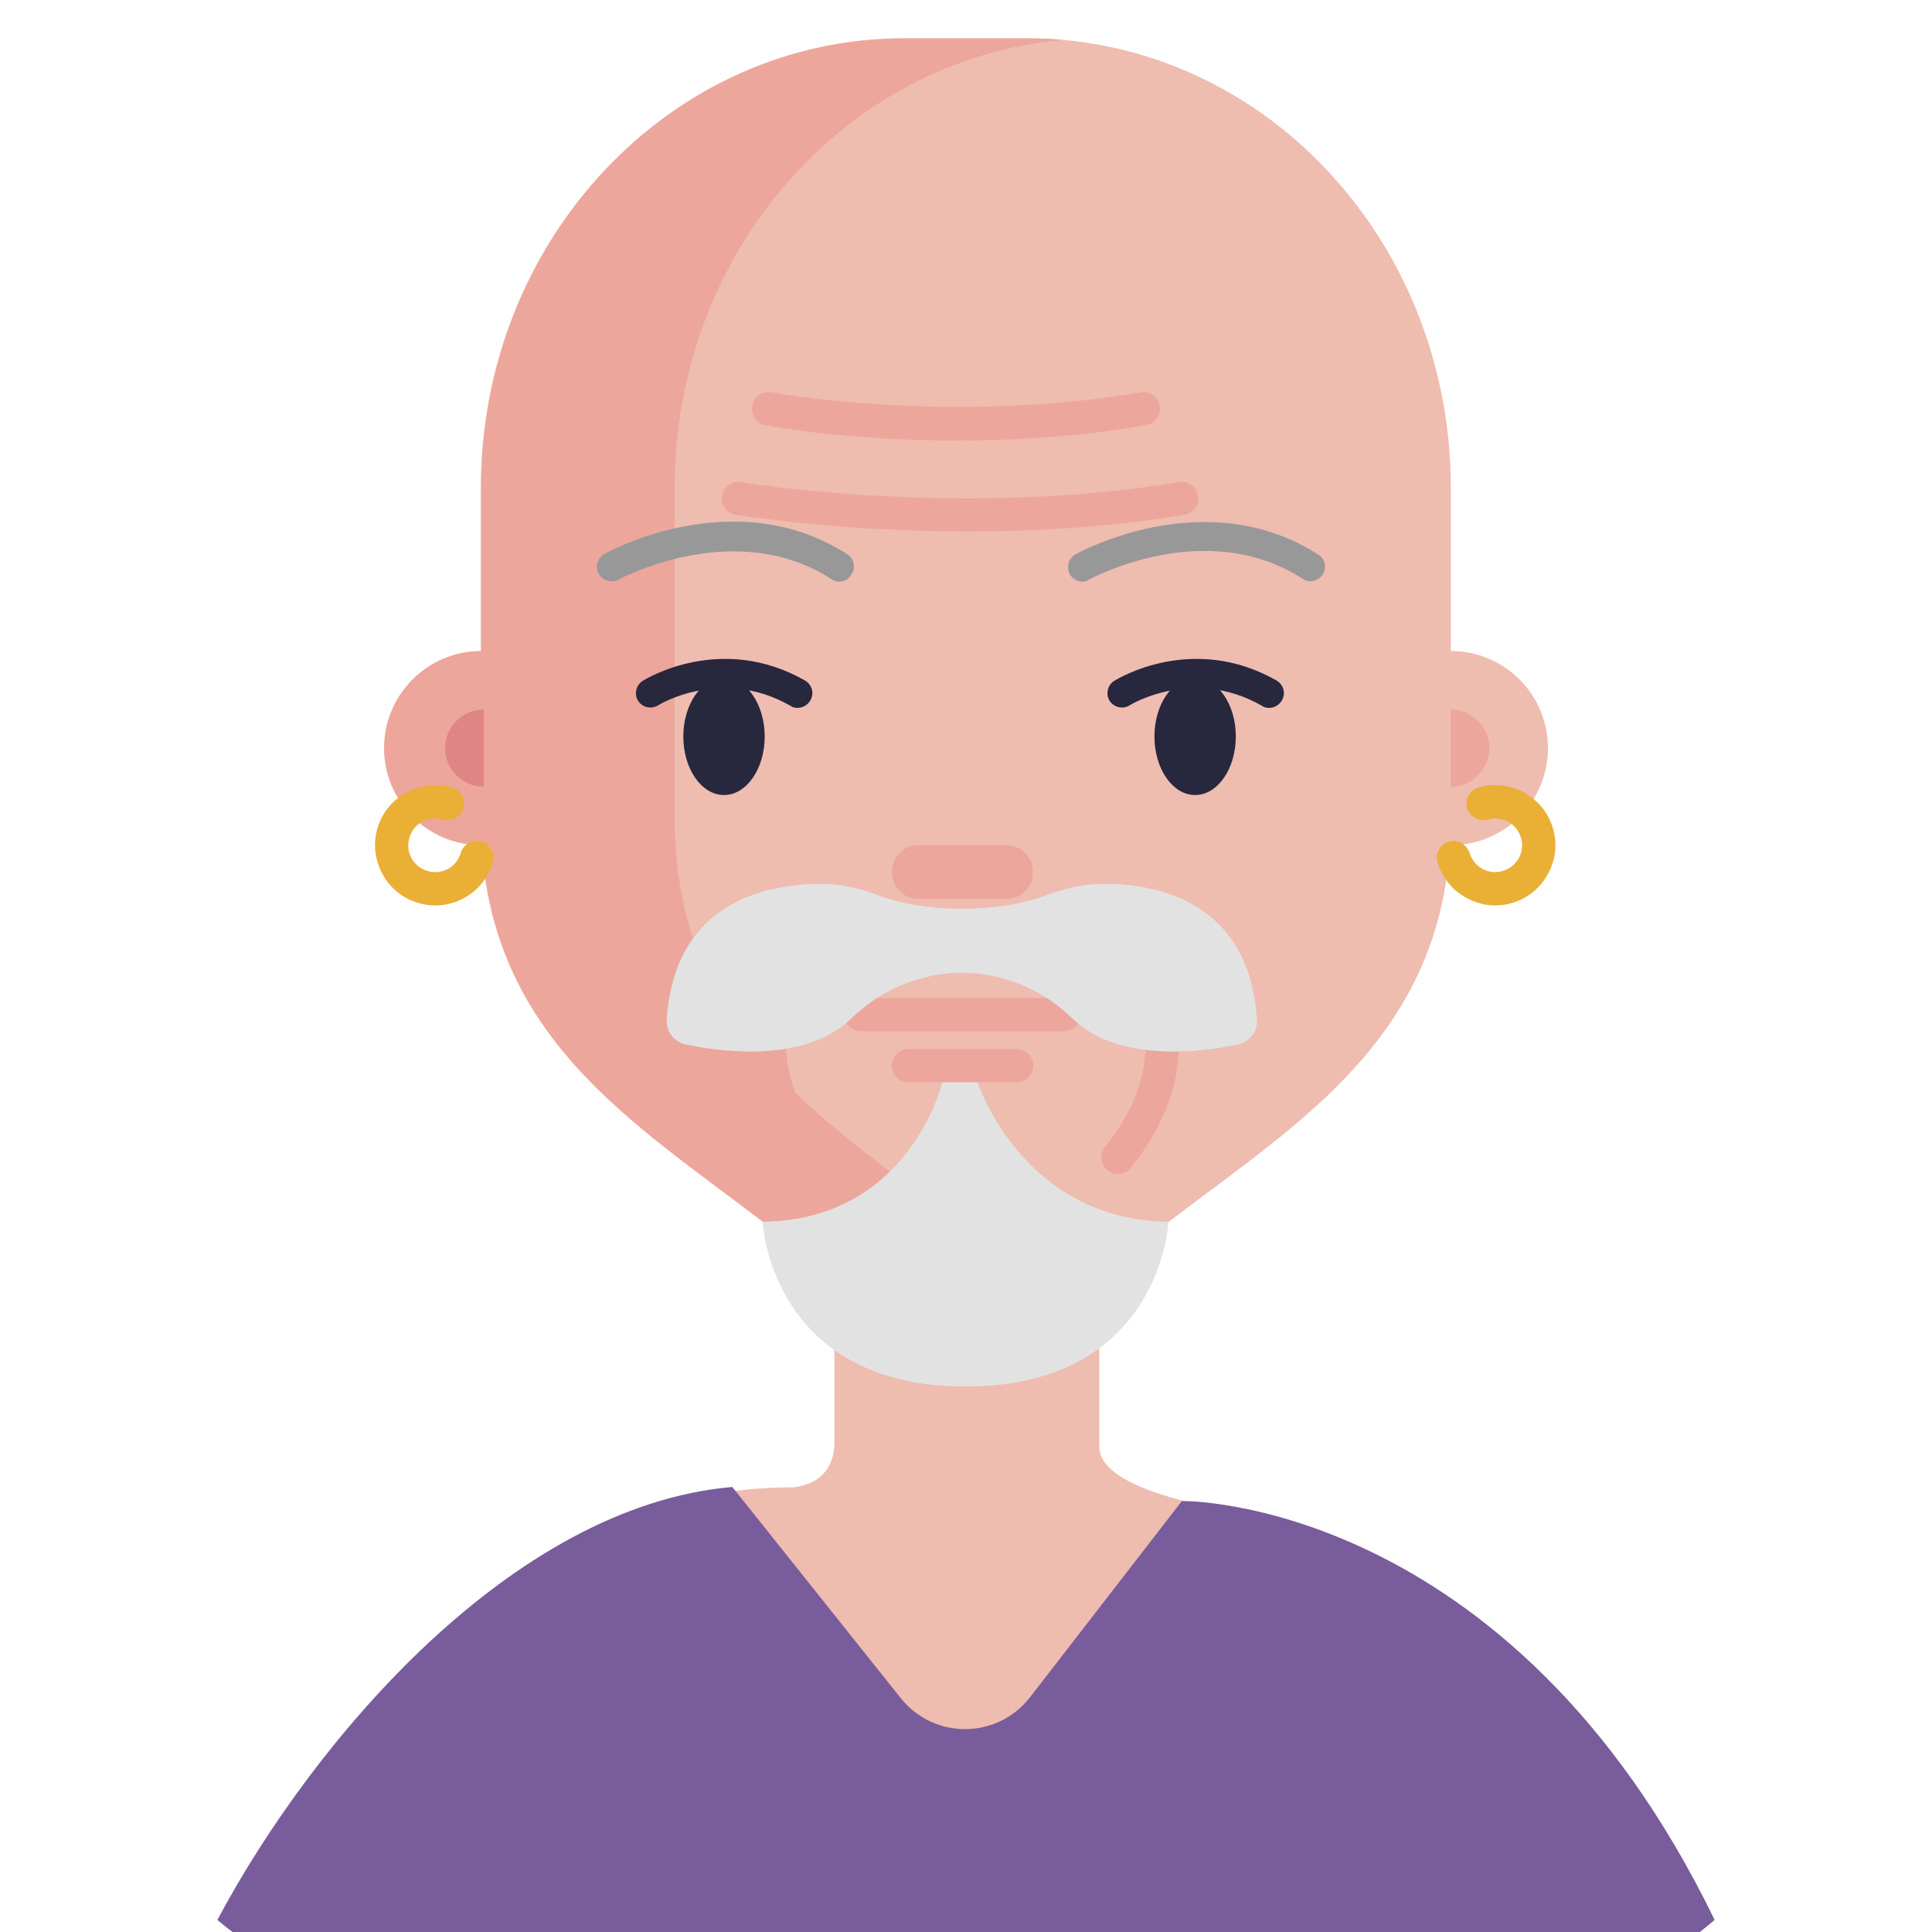 <?xml version="1.0" encoding="UTF-8"?><svg id="Layer_1" xmlns="http://www.w3.org/2000/svg" viewBox="0 0 160 160"><defs><style>.cls-1{fill:#e2e2e2;}.cls-2{fill:#989899;}.cls-3{fill:#efbcb0;}.cls-4{fill:#eda69b;}.cls-5{fill:#eaaf35;}.cls-6{fill:#e08585;}.cls-7{fill:#27273d;}.cls-8{fill:#795c9b;}</style></defs><g id="Avatars"><g id="Artboard"><g id="Men"><g id="Old-People-Avatar_35"><path id="Path" class="cls-3" d="M135.516,149.269c-4.469,3.644-9.316,6.841-14.438,9.556H38.888c-5.122-2.716-9.969-5.913-14.438-9.556l4.022-5.397c8.559-11.481,22.275-20.694,37.022-20.694h.206c2.097-.275,3.231-1.409,3.403-3.403v-18.631h21.931v18.631c0,4.469,13.991,5.637,17.05,6.737,9.9,3.472,17.119,8.938,23.375,17.359l4.056,5.397Z"/><path id="Path-2" class="cls-3" d="M120.15,40.403v27.328c0,20.384-16.225,26.916-28.05,37.262-7.047,6.153-17.188,6.153-24.234,0-11.825-10.347-28.05-16.878-28.05-37.262v-27.328c0-20.556,15.709-37.228,35.062-37.228h10.175c19.422,0,35.097,16.672,35.097,37.228Z"/><path id="Path-3" class="cls-4" d="M55.869,67.731v-27.328c0-19.525,14.128-35.509,32.141-37.091-.963-.103-1.925-.138-2.922-.138h-10.175c-19.388,0-35.063,16.672-35.063,37.228v13.509c-4.434,0-8.044,3.609-8.044,8.044s3.609,8.044,8.044,8.044h.069c1.169,18.597,16.603,25.025,27.947,34.994,5.775,5.053,13.612,5.981,20.144,2.75-1.444-.722-2.819-1.616-4.125-2.75-11.791-10.381-28.016-16.912-28.016-37.262Z"/><circle id="Oval" class="cls-3" cx="120.15" cy="61.956" r="8.044"/><path class="cls-2" d="M69.516,48.172c-.241,0-.447-.069-.653-.206-8.009-5.191-17.566,0-17.634.034-.584.309-1.306.103-1.65-.481-.309-.584-.103-1.306.481-1.65.447-.241,10.863-5.912,20.109.034.55.344.722,1.1.344,1.65-.206.412-.584.619-.997.619Z"/><path class="cls-2" d="M89.659,48.172c-.412,0-.825-.206-1.066-.619-.309-.584-.103-1.306.481-1.65.447-.241,10.863-5.912,20.109.034.55.344.722,1.1.344,1.65-.344.55-1.1.722-1.65.344-8.044-5.191-17.531,0-17.634.034-.172.138-.378.206-.584.206Z"/><path id="Path-4" class="cls-4" d="M83.403,74.434h-7.391c-1.169,0-2.131-.963-2.131-2.131v-.172c0-1.169.963-2.131,2.131-2.131h7.391c1.169,0,2.131.963,2.131,2.131v.172c0,1.169-.963,2.131-2.131,2.131Z"/><path id="Path-5" class="cls-6" d="M40.056,58.759c-1.753,0-3.197,1.444-3.197,3.197s1.444,3.197,3.197,3.197v-6.394Z"/><path id="Path-6" class="cls-4" d="M120.15,65.153c1.753,0,3.197-1.444,3.197-3.197s-1.444-3.197-3.197-3.197v6.394Z"/><path class="cls-4" d="M80.172,44.013c-10.931,0-19.113-1.375-19.25-1.375-.756-.138-1.238-.825-1.134-1.581.138-.756.825-1.238,1.581-1.134.172.034,18.15,3.025,36.266,0,.756-.138,1.444.378,1.581,1.134.138.756-.378,1.444-1.134,1.581-6.222,1.031-12.409,1.375-17.909,1.375Z"/><path class="cls-4" d="M79.313,36.484c-9.075,0-15.503-1.169-15.916-1.272-.756-.138-1.238-.859-1.1-1.616.138-.756.859-1.238,1.616-1.1.138.034,14.644,2.681,30.559,0,.756-.138,1.444.378,1.581,1.134.137.756-.378,1.444-1.134,1.581-5.569.963-10.931,1.272-15.606,1.272Z"/><ellipse id="Oval-2" class="cls-7" cx="59.959" cy="60.994" rx="3.369" ry="4.847"/><ellipse id="Oval-3" class="cls-7" cx="98.975" cy="60.994" rx="3.369" ry="4.847"/><path class="cls-7" d="M66.044,58.622c-.206,0-.412-.034-.584-.172-5.706-3.266-10.931-.069-10.966-.034-.55.344-1.306.172-1.65-.378-.344-.55-.172-1.306.378-1.65.275-.172,6.497-3.987,13.441-.034.584.344.791,1.066.447,1.65-.241.412-.653.619-1.066.619Z"/><path class="cls-7" d="M105.094,58.622c-.206,0-.412-.034-.584-.172-5.706-3.266-10.931-.069-10.966-.034-.55.344-1.306.172-1.65-.378-.344-.55-.172-1.306.378-1.65.275-.172,6.497-3.987,13.441-.034.584.344.791,1.066.447,1.65-.241.412-.653.619-1.066.619Z"/><path class="cls-4" d="M67.419,97.225c-.412,0-.791-.172-1.066-.516-9.488-11.894.928-21.209,1.031-21.312.584-.516,1.444-.447,1.925.138.516.584.447,1.444-.138,1.925h0c-.344.309-8.525,7.734-.688,17.531.481.584.378,1.444-.206,1.925-.275.206-.55.309-.859.309Z"/><path class="cls-4" d="M92.581,97.225c-.309,0-.619-.103-.859-.309-.584-.481-.688-1.341-.206-1.925,7.803-9.797-.344-17.222-.688-17.531-.584-.516-.619-1.375-.138-1.925.516-.584,1.375-.619,1.925-.138.103.103,10.519,9.419,1.031,21.312-.241.344-.653.516-1.066.516Z"/><path class="cls-4" d="M88.113,85.4h-16.844c-.756,0-1.375-.619-1.375-1.375s.619-1.375,1.375-1.375h16.844c.756,0,1.375.619,1.375,1.375s-.619,1.375-1.375,1.375Z"/><path class="cls-4" d="M84.194,89.628h-8.972c-.756,0-1.375-.619-1.375-1.375s.619-1.375,1.375-1.375h8.972c.756,0,1.375.619,1.375,1.375s-.619,1.375-1.375,1.375Z"/><path id="Path-7" class="cls-1" d="M86.703,74.125c-3.953,1.512-10.072,1.512-14.025,0-1.616-.619-3.334-.963-5.088-.928-4.537.103-11.756,1.753-12.375,11.241-.069.997.619,1.856,1.581,2.062,3.094.653,9.9,1.513,13.681-2.131,1.581-1.512,3.437-2.681,5.569-3.266l.344-.103c2.131-.584,4.4-.584,6.531,0l.344.103c2.097.584,3.987,1.719,5.569,3.266,3.781,3.644,10.587,2.784,13.681,2.131.963-.206,1.65-1.066,1.581-2.062-.619-9.522-7.837-11.172-12.375-11.241-1.684-.034-3.403.309-5.019.928Z"/><path id="Path-8" class="cls-1" d="M80.962,89.628h-2.922s-2.681,11.412-14.884,11.55c0,0,.619,13.647,16.809,13.647s16.809-13.647,16.809-13.647c-12.134-.138-15.813-11.55-15.813-11.55Z"/><path class="cls-5" d="M36.034,74.984c-.481,0-.928-.069-1.409-.206-1.272-.378-2.337-1.237-2.956-2.406-.619-1.169-.791-2.509-.412-3.781.378-1.272,1.238-2.337,2.406-2.956,1.169-.619,2.509-.791,3.781-.412.722.206,1.134.997.928,1.719-.206.722-.997,1.134-1.719.928-.584-.172-1.169-.103-1.684.172-.516.275-.894.756-1.066,1.341-.172.584-.103,1.169.172,1.684.275.516.756.894,1.341,1.066.584.172,1.169.103,1.684-.172.516-.275.894-.756,1.066-1.341.206-.722.997-1.134,1.719-.928s1.134.997.928,1.719c-.619,2.166-2.612,3.575-4.778,3.575Z"/><path class="cls-5" d="M123.828,74.984c-.825,0-1.616-.206-2.372-.619-1.169-.619-2.028-1.684-2.406-2.956-.206-.722.206-1.478.928-1.719.722-.206,1.478.206,1.719.928.172.584.55,1.031,1.066,1.341.516.275,1.134.344,1.684.172.584-.172,1.031-.55,1.341-1.066.275-.516.344-1.134.172-1.684-.172-.584-.55-1.031-1.066-1.341-.516-.275-1.134-.344-1.684-.172-.722.206-1.478-.206-1.719-.928-.206-.722.206-1.478.928-1.719,1.272-.378,2.612-.241,3.781.412,1.169.619,2.028,1.684,2.406,2.956.378,1.272.241,2.612-.412,3.781-.619,1.169-1.684,2.028-2.956,2.406-.447.138-.928.206-1.409.206Z"/><path id="Path-9" class="cls-8" d="M142,159c-15.366,13.131-40.172,10-62,10-21.588,0-46.669,2.891-62-10,8-15,24.462-34.275,42.647-35.856l13.956,17.497c2.75,3.438,7.975,3.403,10.691-.069l12.581-16.259c0-.034,27.125-.312,44.125,34.688Z"/></g></g></g></g></svg>